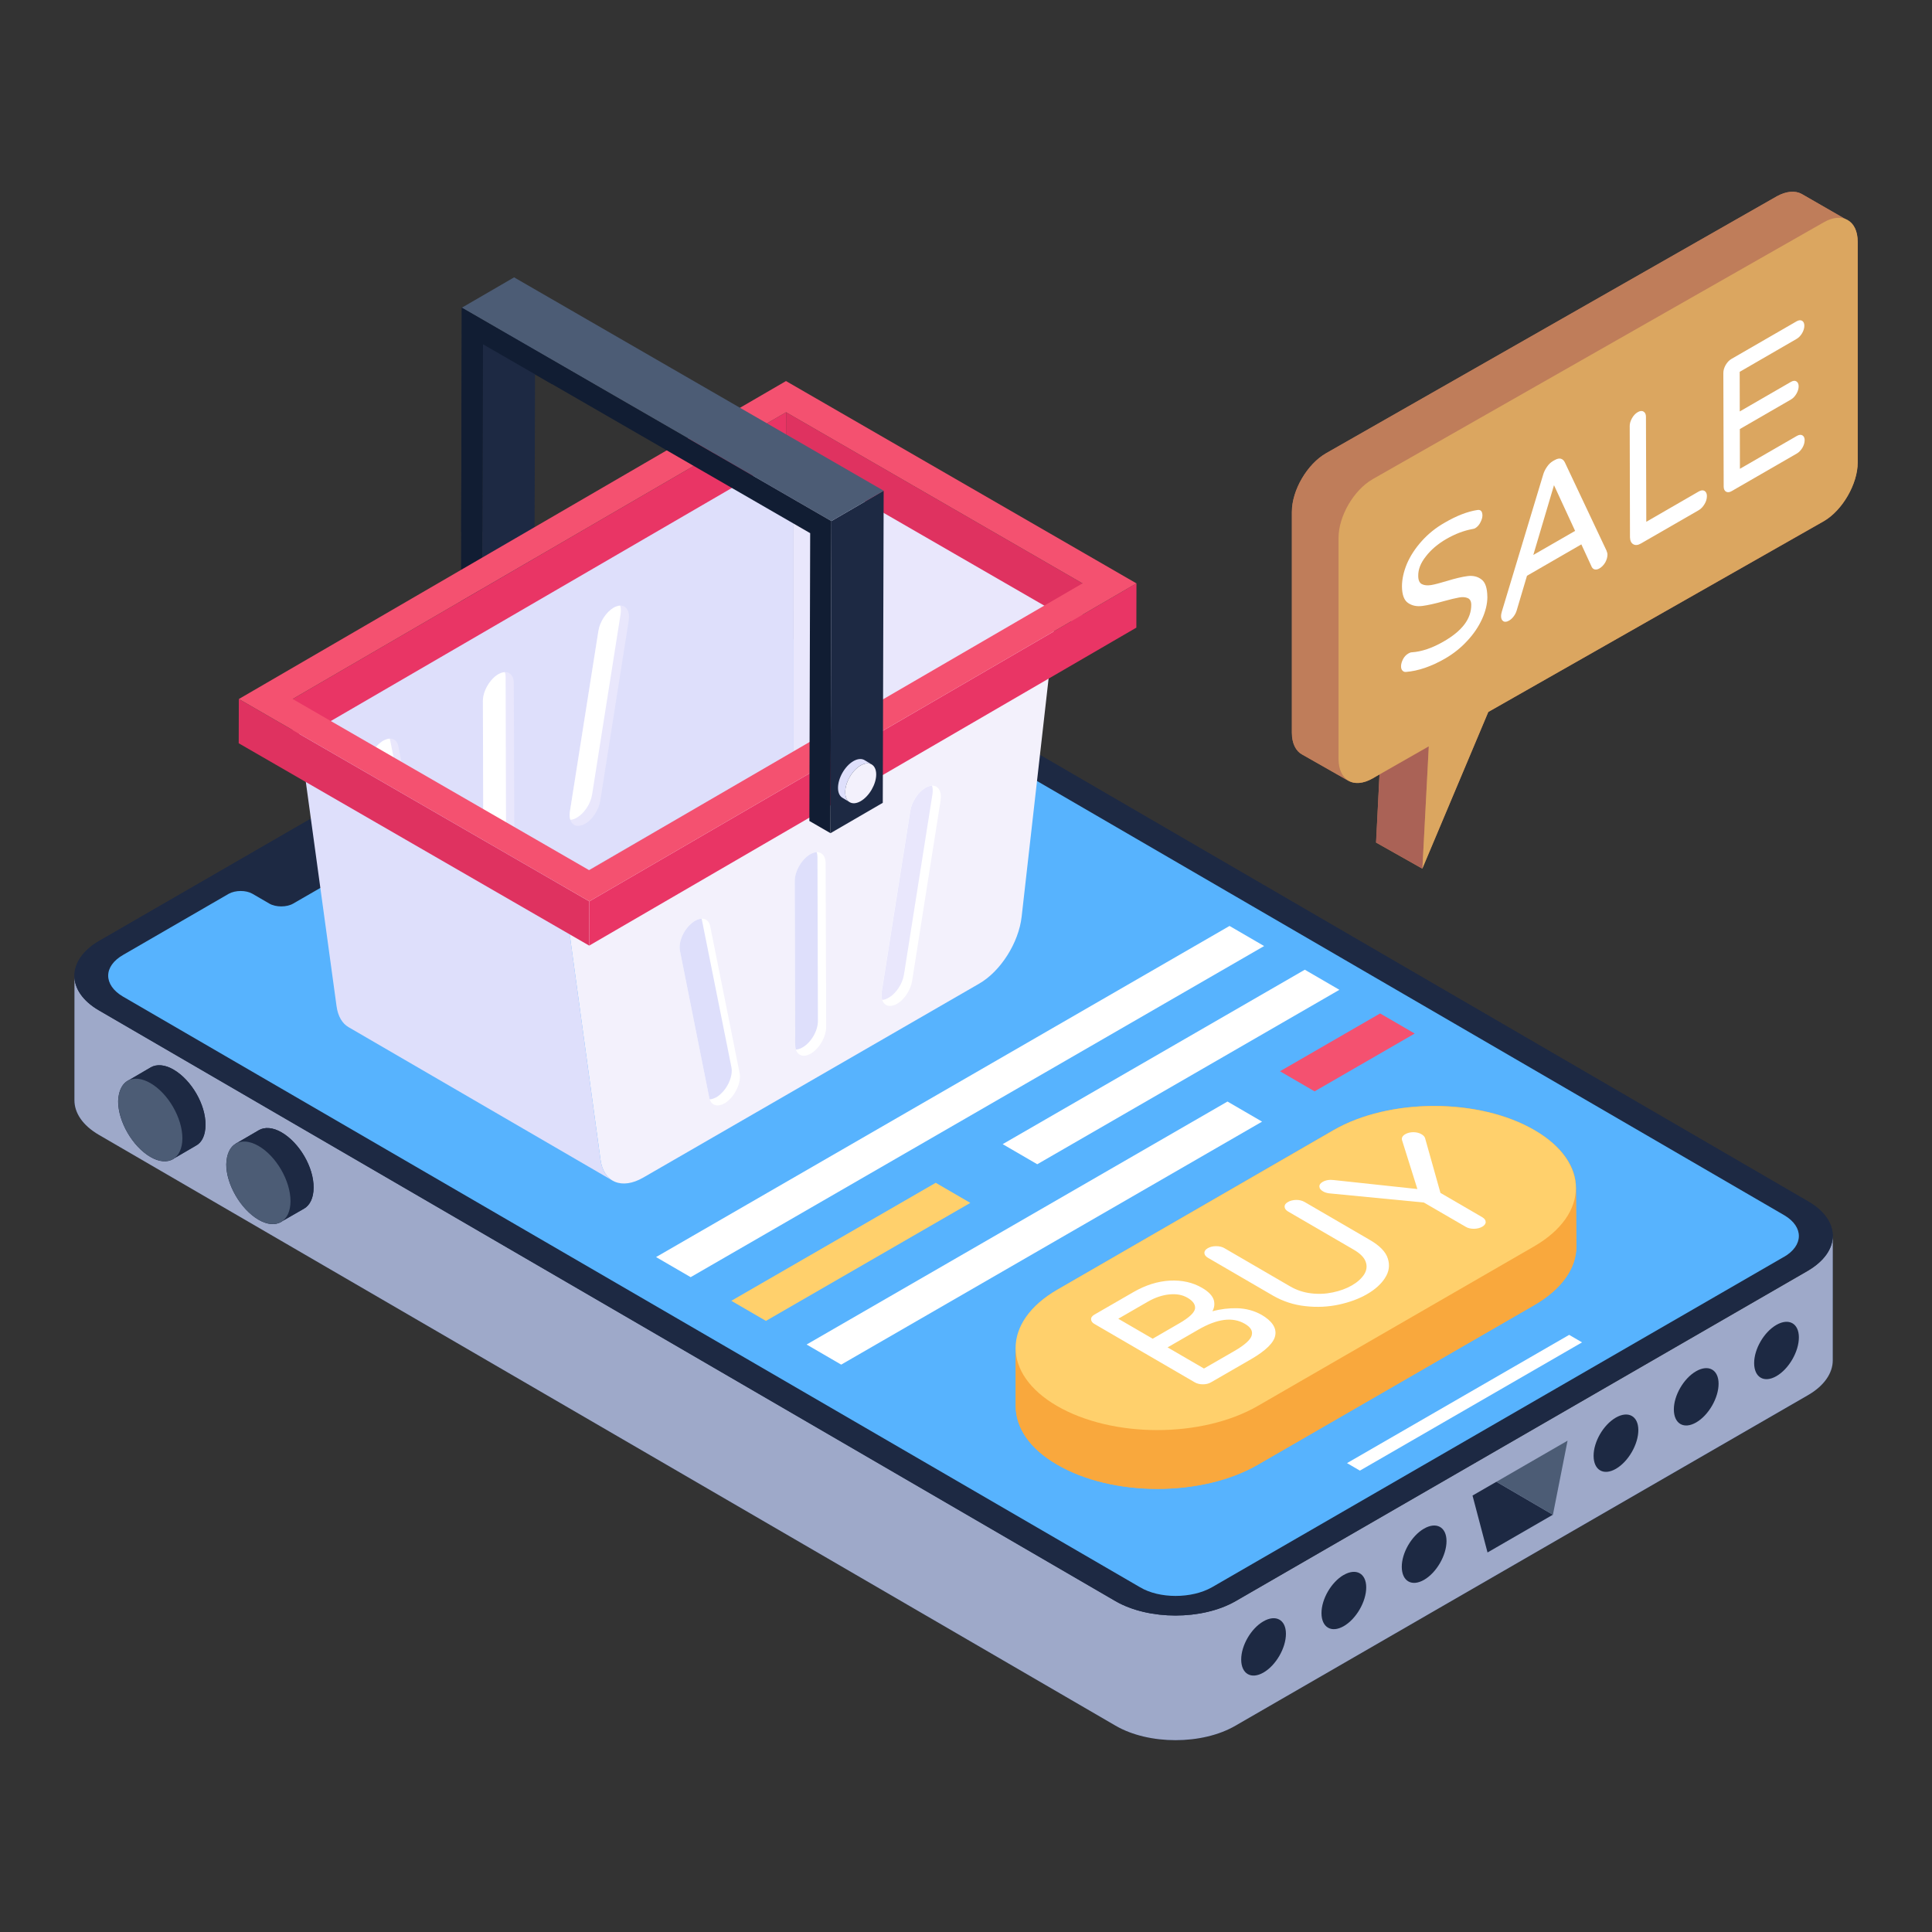 <svg id="Layer_1" enable-background="new 0 0 52 52" height="512" viewBox="0 0 52 52" width="512" xmlns="http://www.w3.org/2000/svg"><rect x="0" y="0" width="52" height="52" fill="#333333" stroke="none"/><g id="Mobile_Shopping"><g id="_x39_6"><g><g><g><g><g><g><path d="m48.669 32.339-27.37-15.91c-.88-.51-2.33-.51-3.23 0l-15.39 8.89c-.464.264-.676.619-.667.967-0-.006-.003-.012-.003-.017v.12l-.01 3.22c0 .34.22.68.66.93l27.37 15.91c.89.52 2.33.52 3.22 0l15.41-8.89c.44-.26.67-.6.67-.94v-3.36c-0-.33-.22-.67-.66-.92zm-.01 1.87-15.4 8.89c-.34.2-.75.31-1.19.36.44-.05.85-.18 1.19-.37l15.39-8.89c.23-.13.39-.28.51-.44-.11.16-.28.32-.5.45z" fill="#1d2943"/></g></g><g><g><path d="m49.329 36.617c0 .337-.228.684-.675.939l-15.401 8.891c-.894.52-2.334.52-3.228 0l-27.365-15.903c-.438-.255-.657-.593-.657-.93l.001-3.349c0 .337.219.675.657.93l27.365 15.903c.894.511 2.334.511 3.228 0l15.401-8.891c.447-.264.675-.602.675-.948z" fill="#9ea9c9"/></g></g><g><g><path d="m2.674 25.323c-.897.518-.895 1.355-.011 1.869l27.364 15.902c.891.518 2.33.518 3.226 0l15.399-8.891c.897-.518.901-1.351.011-1.869l-27.365-15.902c-.885-.514-2.33-.518-3.226 0z" fill="#1d2943"/></g></g><g><path d="m14.08 19.087c-.342.197-.344.51-.011.703.333.193.873.193 1.215-.004.335-.193.337-.506.004-.699-.333-.193-.873-.193-1.207 0z" fill="#4c5c75"/></g><g><path d="m12.953 20.027c-.214.123-.215.321-.002.444.212.123.553.123.767 0 .214-.123.215-.321.002-.444-.212-.123-.553-.123-.767 0z" fill="#4c5c75"/></g><g><path d="m48.011 33.831-15.392 8.891c-.547.31-1.413.31-1.933 0l-27.383-15.903c-.52-.31-.529-.812.018-1.122l2.836-1.641c.182-.1.465-.1.638 0l.456.265c.173.1.465.1.638 0l8.444-4.869c.173-.1.173-.274 0-.374l-.456-.264c-.182-.1-.173-.264 0-.365l2.845-1.641c.529-.31 1.404-.31 1.924-.009l27.383 15.912c.52.31.52.812-.018 1.122z" fill="#57b3fe"/></g><g><g><path d="m36.255 39.38.347.202 5.979-3.452-.347-.202z" fill="#fff"/></g></g></g></g><g><g><g enable-background="new"><g><g fill="#1d2943"><path d="m8.439 31.969c0 .27-.1.47-.25.56l-.58.33c-.01 0-.02.02-.04.03-.16.09-.37.08-.61-.06-.48-.28-.87-.95-.87-1.49.01-.27.1-.47.26-.56.01-.01.02-.02.04-.02l.58-.34c.15-.09.38-.08.61.06.48.28.87.94.86 1.49z"/><path d="m5.529 30.279c0 .27-.09.47-.25.55l-.58.34c-.01 0-.02.02-.04.03-.16.09-.37.08-.61-.06-.48-.28-.87-.95-.87-1.5.01-.3.13-.51.32-.58l.56-.33c.15-.09.38-.08.61.06.48.28.87.94.86 1.49z"/></g></g></g></g></g><g><g><g enable-background="new"><g><g><path d="m5.532 30.276c0 .274-.097.469-.252.557l-.624.363c.155-.088.252-.283.252-.557.005-.549-.38-1.212-.858-1.487-.239-.137-.46-.15-.615-.062l.624-.363c.155-.088.376-.075.615.062.478.279.863.938.858 1.487z" fill="#1d2943"/></g></g><g><g><path d="m4.05 29.153c.477.276.86.939.859 1.487-.002.549-.387.772-.864.496-.477-.276-.863-.944-.862-1.492.002-.549.39-.767.867-.491z" fill="#4c5c75"/></g></g></g></g><g><g enable-background="new"><g><g><path d="m8.441 31.967c0 .274-.097.469-.252.557l-.624.363c.155-.088.252-.283.252-.557.004-.549-.381-1.212-.858-1.487-.239-.137-.46-.15-.615-.062l.624-.363c.155-.089.376-.075.615.062.478.279.863.938.858 1.487z" fill="#1d2943"/></g></g><g><g><path d="m6.96 30.844c.477.276.86.939.859 1.487-.002.549-.387.771-.864.496-.477-.276-.863-.944-.862-1.492.002-.549.39-.767.867-.491z" fill="#4c5c75"/></g></g></g></g></g><g><g><g><g><g><path d="m34.004 43.639c.334-.193.606-.045.607.333.001.384-.269.851-.603 1.044-.334.193-.6.035-.601-.349-.001-.377.263-.835.597-1.028z" fill="#1d2943"/></g></g><g><g><path d="m36.165 42.391c.334-.193.606-.045.607.332.001.384-.269.851-.603 1.044-.334.193-.6.035-.601-.349-.001-.377.263-.835.597-1.028z" fill="#1d2943"/></g></g><g><g><path d="m38.326 41.144c.334-.193.606-.045.607.333.001.384-.269.851-.603 1.044-.334.193-.6.035-.601-.349-.001-.378.263-.835.597-1.028z" fill="#1d2943"/></g></g></g><g><g><g><path d="m43.489 38.156c.334-.193.606-.044.607.333.001.384-.269.851-.603 1.044-.334.193-.6.035-.601-.349-.001-.378.263-.835.597-1.028z" fill="#1d2943"/></g></g><g><g><path d="m45.649 36.908c.334-.193.606-.044.607.333.001.384-.269.851-.603 1.044-.334.193-.6.035-.601-.349-.001-.377.263-.835.597-1.028z" fill="#1d2943"/></g></g><g><g><path d="m47.81 35.661c.334-.193.606-.045.607.333.001.384-.269.851-.603 1.044-.334.193-.6.035-.601-.349-.001-.378.263-.835.597-1.028z" fill="#1d2943"/></g></g></g></g><g><g><path d="m40.276 39.882-.643.371.404 1.532 1.759-1.016z" fill="#1d2943"/></g><g><path d="m41.797 40.769.394-1.993-1.915 1.106 1.52.888z" fill="#4c5c75"/></g></g></g></g><g><g><g><path d="m42.429 33.559c0 .57-.39 1.14-1.14 1.57l-7.43 4.29c-1.5.87-3.92.87-5.41 0-.74-.43-1.1-.99-1.11-1.56v-1.58c0 .012.007.023.007.035-.014-.576.347-1.164 1.123-1.605l7.42-4.29c1.51-.87 3.93-.87 5.41 0 .75.43 1.12.99 1.12 1.56z" fill="#f9a83d"/></g></g></g><g><g><g enable-background="new"><g><g><path d="m42.425 33.557c0 .57-.383 1.139-1.139 1.577l-7.423 4.284c-1.5.876-3.921.876-5.41 0-.745-.427-1.106-.986-1.117-1.555v-1.582c0 .57.372 1.128 1.117 1.555 1.489.876 3.899.876 5.399 0l7.434-4.284c.756-.438 1.128-1.008 1.128-1.577z" fill="#f9a83d"/></g></g><g><g><path d="m28.465 34.707c-1.503.868-1.504 2.269-.018 3.133 1.494.868 3.905.868 5.408 0l7.428-4.289c1.503-.868 1.511-2.265.018-3.133-1.487-.864-3.905-.868-5.408-0z" fill="#ffd06c"/></g></g></g></g><g><g><path d="m33.954 35.389c-.194-.111-.417-.172-.662-.178-.218-.004-.441.022-.66.082.054-.098.065-.198.038-.301-.036-.116-.14-.227-.314-.328-.25-.147-.542-.212-.869-.196-.326.018-.651.12-.974.305l-1.055.609c-.062.036-.094.078-.091.129.002.049.033.094.096.127l2.693 1.567c.062.036.136.054.221.054.082 0 .156-.018.218-.054l1.081-.624c.399-.232.618-.448.649-.647.033-.201-.094-.383-.37-.546zm-3.855.105.798-.461c.194-.111.39-.176.58-.194.189-.018.348.011.482.089.154.089.221.189.205.297-.02.109-.161.241-.419.39l-.72.417zm3.592.446c-.029.116-.187.261-.47.424l-.816.47-.979-.569.82-.473c.519-.301.93-.352 1.257-.163.158.091.221.194.187.31z" fill="#fff"/></g><g><path d="m39.989 32.89c-.002.049-.033.091-.094.127-.062.036-.136.054-.223.056-.085 0-.161-.016-.223-.054l-1.126-.653-2.548-.247c-.067-.009-.123-.027-.167-.054-.062-.036-.094-.078-.096-.127-.004-.049.025-.091.087-.127.082-.047.185-.065.305-.049l2.245.241-.408-1.3c-.027-.071.002-.129.082-.176.062-.036.138-.054.223-.054.087.002.161.022.218.058.045.027.076.058.091.098l.415 1.478 1.126.655c.06.036.091.078.091.127z" fill="#fff"/></g><g><path d="m37.278 34.397c-.107.167-.272.314-.484.435-.214.125-.468.218-.756.281-.288.062-.593.078-.903.042-.312-.033-.604-.129-.872-.283l-1.752-1.019c-.06-.036-.094-.08-.094-.129-.002-.049.029-.094.091-.129.062-.036.138-.054.223-.054.089 0 .163.018.225.054l1.768 1.028c.172.1.361.163.56.187.203.025.399.016.589-.025.192-.04.366-.103.515-.189.147-.085.256-.185.328-.294.069-.111.085-.225.042-.341-.04-.116-.149-.225-.321-.325l-1.768-1.028c-.06-.036-.091-.078-.094-.129-.002-.049.027-.091.091-.127.06-.036.136-.054.223-.056.089 0 .163.02.225.056l1.752 1.019c.268.154.433.323.488.504.058.181.033.357-.078.524z" fill="#fff"/></g></g></g><g><g><g><path d="m17.658 33.834.931.541 15.435-8.912-.931-.541z" fill="#fff"/></g></g></g><g><g><g><path d="m26.987 30.795.931.541 8.132-4.695-.931-.541z" fill="#fff"/></g></g></g><g><g><g><path d="m19.684 35.011.931.541 5.501-3.176-.931-.541z" fill="#ffd06c"/></g></g></g><g><g><g><path d="m21.71 36.188.931.541 11.328-6.54-.931-.541z" fill="#fff"/></g></g></g><g><g><g><path d="m34.451 28.833.931.541 2.695-1.556-.931-.541z" fill="#f45170"/></g></g></g><g><g><g><g><path d="m8.048 19.693 7.104 4.128 6.209-3.585v-8.23z" fill="#dedffb"/></g><g><path d="m21.361 12.007v8.23l7.104-4.101z" fill="#e9e7fc"/></g></g><g><g><path d="m28.464 16.135-.966 8.536c-.079.703-.566 1.471-1.142 1.803l-9.043 5.221c-.577.333-1.067.129-1.15-.48l-1.012-7.394z" fill="#f3f1fc"/></g></g><g><g><g><path d="m19.585 29.639c-.029.024-.056.042-.085.058-.18.103-.345.061-.398-.109-.005-.013-.008-.024-.011-.037l-.79-3.96c-.048-.231.095-.568.324-.751.027-.024.053-.042.082-.058.061-.034.122-.053.175-.056.117-.005.207.066.233.204l.793 3.957c.045.233-.101.57-.324.751z" fill="#fff"/></g></g><g><g><path d="m25.317 21.541-.767 4.859c-.04.249-.212.507-.406.618-.029.016-.056.029-.085.037-.154.056-.271-.008-.316-.146-.021-.061-.024-.138-.011-.228l.767-4.859c.04-.249.215-.507.408-.621.027-.016.053-.027.082-.037.034-.013.066-.019.095-.019.17-.005.268.154.231.395z" fill="#fff"/></g></g><g><g><path d="m22.237 27.639c0 .265-.186.586-.414.719-.188.109-.347.058-.401-.109-.013-.037-.019-.082-.019-.13l-.013-4.406c0-.265.186-.586.416-.721.064-.034.122-.053.175-.056.143-.003.241.106.241.297z" fill="#fff"/></g></g></g><g><g><g><path d="m19.362 29.475c-.027.024-.053.042-.082.058-.064.034-.125.053-.178.056-.005-.013-.008-.024-.011-.037l-.79-3.96c-.048-.231.095-.568.324-.751.027-.024.053-.042.082-.058.061-.034.122-.053.175-.056.005.013.008.024.011.037l.793 3.96c.048.231-.098.568-.324.751z" fill="#dedffb"/></g></g><g><g><path d="m25.097 21.377-.767 4.857c-.04.249-.215.507-.408.618-.027.016-.056.029-.082.04-.034.013-.066.019-.095.019-.021-.061-.024-.138-.011-.228l.767-4.859c.04-.249.215-.507.408-.621.027-.016.053-.027.082-.037.034-.013.066-.019.095-.019.021.064.024.141.011.231z" fill="#e9e7fc"/></g></g><g><g><path d="m22.014 27.475c.003.265-.183.586-.414.716-.064.037-.125.056-.178.058-.013-.037-.019-.082-.019-.13l-.013-4.406c0-.265.186-.586.416-.721.064-.034.122-.053.175-.056.013.037.021.082.021.13z" fill="#dedffb"/></g></g></g><g><g><g><g><path d="m11.191 24.793c-.029.024-.056.042-.085.058-.18.103-.345.061-.398-.109-.005-.013-.008-.024-.011-.037l-.79-3.96c-.048-.231.095-.568.324-.751.027-.024.053-.042.082-.058.061-.034.122-.053.175-.056.117-.005.207.066.233.204l.793 3.957c.045.233-.101.57-.324.751z" fill="#e9e7fc"/></g></g><g><g><path d="m16.923 16.695-.767 4.859c-.04.249-.212.507-.406.618-.029.016-.056.029-.085.037-.154.056-.271-.008-.316-.146-.021-.061-.024-.138-.011-.228l.767-4.859c.04-.249.215-.507.408-.621.027-.016.053-.027.082-.037.034-.013.066-.019.095-.019.17-.005.268.154.231.395z" fill="#e9e7fc"/></g></g><g><g><path d="m13.844 22.793c0 .265-.186.586-.414.719-.188.109-.347.058-.401-.109-.013-.037-.019-.082-.019-.13l-.013-4.406c0-.265.186-.586.416-.721.064-.034.122-.053.175-.056.143-.003.241.106.241.297z" fill="#e9e7fc"/></g></g></g><g><g><g><path d="m10.969 24.629c-.027.024-.053.042-.082.058-.064.034-.125.053-.178.056-.005-.013-.008-.024-.011-.037l-.79-3.96c-.048-.231.095-.568.324-.751.027-.024.053-.042.082-.058.061-.034.122-.053.175-.056.005.013.008.024.011.037l.793 3.96c.048.231-.098.568-.324.751z" fill="#fff"/></g></g><g><g><path d="m16.703 16.531-.767 4.857c-.04.249-.215.507-.408.618-.027.016-.056.029-.082.04-.034.013-.066.019-.095.019-.021-.061-.024-.138-.011-.228l.767-4.859c.04-.249.215-.507.408-.621.027-.016.053-.027.082-.037.034-.013.066-.019.095-.019.021.064.024.141.011.231z" fill="#fff"/></g></g><g><g><path d="m13.621 22.629c.003.265-.183.586-.414.716-.064.037-.125.056-.178.058-.013-.037-.019-.082-.019-.13l-.013-4.406c0-.265.186-.586.416-.721.064-.034.122-.053.175-.056.013.037.021.082.021.13z" fill="#fff"/></g></g></g></g><g><path d="m15.99 10.338-3.56-2.055-.024 8.4.57.329.022-7.746 1.857 1.072z" fill="#111d33"/></g><g><g><g><path d="m29.136 15.702-.003 1.191-7.978-4.606.003-1.191z" fill="#df3260"/></g></g><g><g><path d="m12.998 9.265 1.407-.817-.022 7.746-1.407.817z" fill="#1d2943"/></g></g><g><path d="m21.158 11.096-.003 1.191-13.281 7.718.003-1.191z" fill="#e93565"/></g><g><g><path d="m30.588 15.702-.003 1.191-14.726 8.558.003-1.191z" fill="#e93565"/></g></g></g></g><g><g><path d="m16.489 31.777-7.106-4.13c-.17-.098-.286-.289-.324-.56l-1.013-7.395 7.106 4.127 1.011 7.395c.037.271.154.462.326.562z" fill="#dedffb"/></g></g><g><g><path d="m15.861 24.26-.003 1.191-9.433-5.446.003-1.191z" fill="#df3260"/></g></g><g><g><path d="m21.155 10.256 9.433 5.446-14.726 8.558-9.433-5.446zm-5.3 13.164 13.281-7.718-7.978-4.606-13.281 7.718z" fill="#f45170"/></g></g><g><g enable-background="new"><g><g><path d="m22.377 14.025 1.407-.817-.024 8.4-1.407.817z" fill="#1d2943"/></g></g><g><g><path d="m12.43 8.282 1.407-.817 9.947 5.743-1.407.817z" fill="#4c5c75"/></g></g><g><g><path d="m12.43 8.282-.017 6.034h.571l.014-5.051 8.808 5.085-.022 7.746.569.329.024-8.4z" fill="#111d33"/></g></g></g></g><g><g enable-background="new"><g><g><path d="m23.461 20.574c-.076-.044-.182-.038-.298.028-.23.134-.415.457-.413.721 0 .132.046.224.12.268l-.193-.117c-.076-.044-.122-.136-.122-.268 0-.264.184-.587.415-.721.116-.066.22-.072.296-.028z" fill="#dedffb"/></g></g><g><g><path d="m23.163 20.603c.23-.133.419-.025.42.239.001.265-.187.588-.417.721-.23.133-.416.025-.417-.239-.001-.265.184-.588.414-.721z" fill="#f3f1fc"/></g></g></g></g></g></g><g><g><path d="m49.999 6.509v5.94c0 .57-.41 1.29-.91 1.58l-9.03 5.13-1.78 4.22-1.24-.7.09-1.84-.18.11c-.27.15-.51.16-.67.06l-1.23-.7c-.17-.09-.28-.3-.28-.59v-5.94c0-.59.42-1.29.92-1.58l12.14-6.92c.26-.14.49-.15.66-.06l1.16.67c.03.01.06.03.08.04.17.09.27.29.27.58z" fill="#bf7d5a"/></g></g><g><path d="m38.284 23.378-1.249-.703.172-3.29 1.249.703z" fill="#aa6256"/></g><g><path d="m49.728 5.929c-.168-.103-.388-.09-.646.052l-12.138 6.919c-.504.297-.918.995-.918 1.577v5.944c0 .297.103.491.271.594l-1.252-.71c-.168-.09-.271-.297-.271-.582v-5.944c0-.594.414-1.292.918-1.577l12.138-6.919c.258-.142.491-.155.659-.065z" fill="#bf7d5a"/></g><g><path d="m36.94 12.9 12.142-6.914c.503-.291.917-.055.919.524l0 5.935c.002.578-.41 1.291-.913 1.581l-9.031 5.138-1.773 4.214.172-3.29-1.51.862c-.503.291-.917.055-.919-.524l-0-5.944c-.002-.588.41-1.291.913-1.581z" fill="#dba660"/></g><g><g><path d="m40.033 16.062c0 .19-.048.393-.144.601-.094.207-.229.406-.402.59-.168.183-.369.343-.592.472-.371.214-.725.334-1.051.36-.039.004-.07-.007-.096-.035-.026-.026-.039-.066-.039-.114 0-.063.02-.129.055-.197.037-.068.085-.118.144-.151.033-.02.063-.031.09-.031.266-.017.555-.116.856-.29.502-.288.745-.612.745-.985 0-.096-.031-.155-.092-.183-.063-.028-.144-.035-.238-.017-.096.017-.234.05-.408.098-.238.068-.43.109-.577.129-.149.02-.28-.007-.384-.079-.109-.072-.164-.223-.166-.446 0-.192.046-.4.133-.609.09-.21.223-.415.395-.607.173-.194.38-.363.622-.5.321-.188.618-.301.878-.341.09-.015.135.033.138.144 0 .059-.02.122-.055.19-.035.07-.083.122-.142.157-.017.011-.044.017-.076.022-.225.041-.459.129-.697.266-.227.131-.413.288-.553.47-.14.177-.207.347-.205.522 0 .114.031.188.096.223.068.035.151.041.251.026.105-.017.245-.057.422-.109.232-.072.419-.114.561-.133.144-.017.269.011.371.09.105.076.157.236.159.467z" fill="#fff"/></g><g><path d="m43.243 14.828-1.125-2.383c-.024-.05-.059-.083-.105-.098-.046-.013-.1-.002-.166.035l-.044.024c-.066.039-.122.092-.168.162-.046.066-.081.138-.103.216l-1.109 3.674c-.015.05-.022.092-.022.122 0 .068.02.116.061.14.039.026.092.02.155-.017.046-.026.085-.063.122-.111.037-.048.066-.103.083-.162l.277-.933 1.463-.845.282.612c.02.035.048.057.083.063.037.007.079-.002.122-.028.063-.037.116-.092.157-.162.039-.072.059-.142.059-.212-0-.031-.009-.061-.024-.096zm-1.974.109.557-1.878.568 1.23z" fill="#fff"/></g><g><path d="m45.941 13.356c0 .07-.02.142-.063.212-.044.074-.094.127-.157.164l-1.553.895c-.081.048-.151.055-.207.022-.059-.033-.087-.098-.09-.188l-.007-2.99c-.002-.068.02-.142.061-.214.042-.074.094-.129.155-.164.059-.035.114-.041.155-.015.044.024.066.072.066.142l.009 2.824 1.411-.815c.061-.035.114-.041.155-.017.044.026.066.074.066.144z" fill="#fff"/></g><g><path d="m48.572 11.851c0 .066-.022.135-.061.203-.041.066-.09.118-.146.151l-1.756 1.013c-.059.035-.111.039-.153.015s-.063-.07-.063-.14l-.009-3.051c0-.072.02-.142.061-.216.044-.074.094-.129.155-.164l1.754-1.013c.059-.033.109-.039.149-.015.039.022.061.068.061.133 0 .068-.022.135-.061.203-.041.068-.09.118-.146.151l-1.533.887.002 1.066 1.376-.795c.057-.033.107-.039.146-.015.041.024.063.07.063.135 0 .066-.022.133-.061.201-.041.07-.09.12-.146.153l-1.376.795.002 1.07 1.533-.885c.059-.033.109-.039.149-.015.039.022.061.068.061.133z" fill="#fff"/></g></g></g></g></svg>